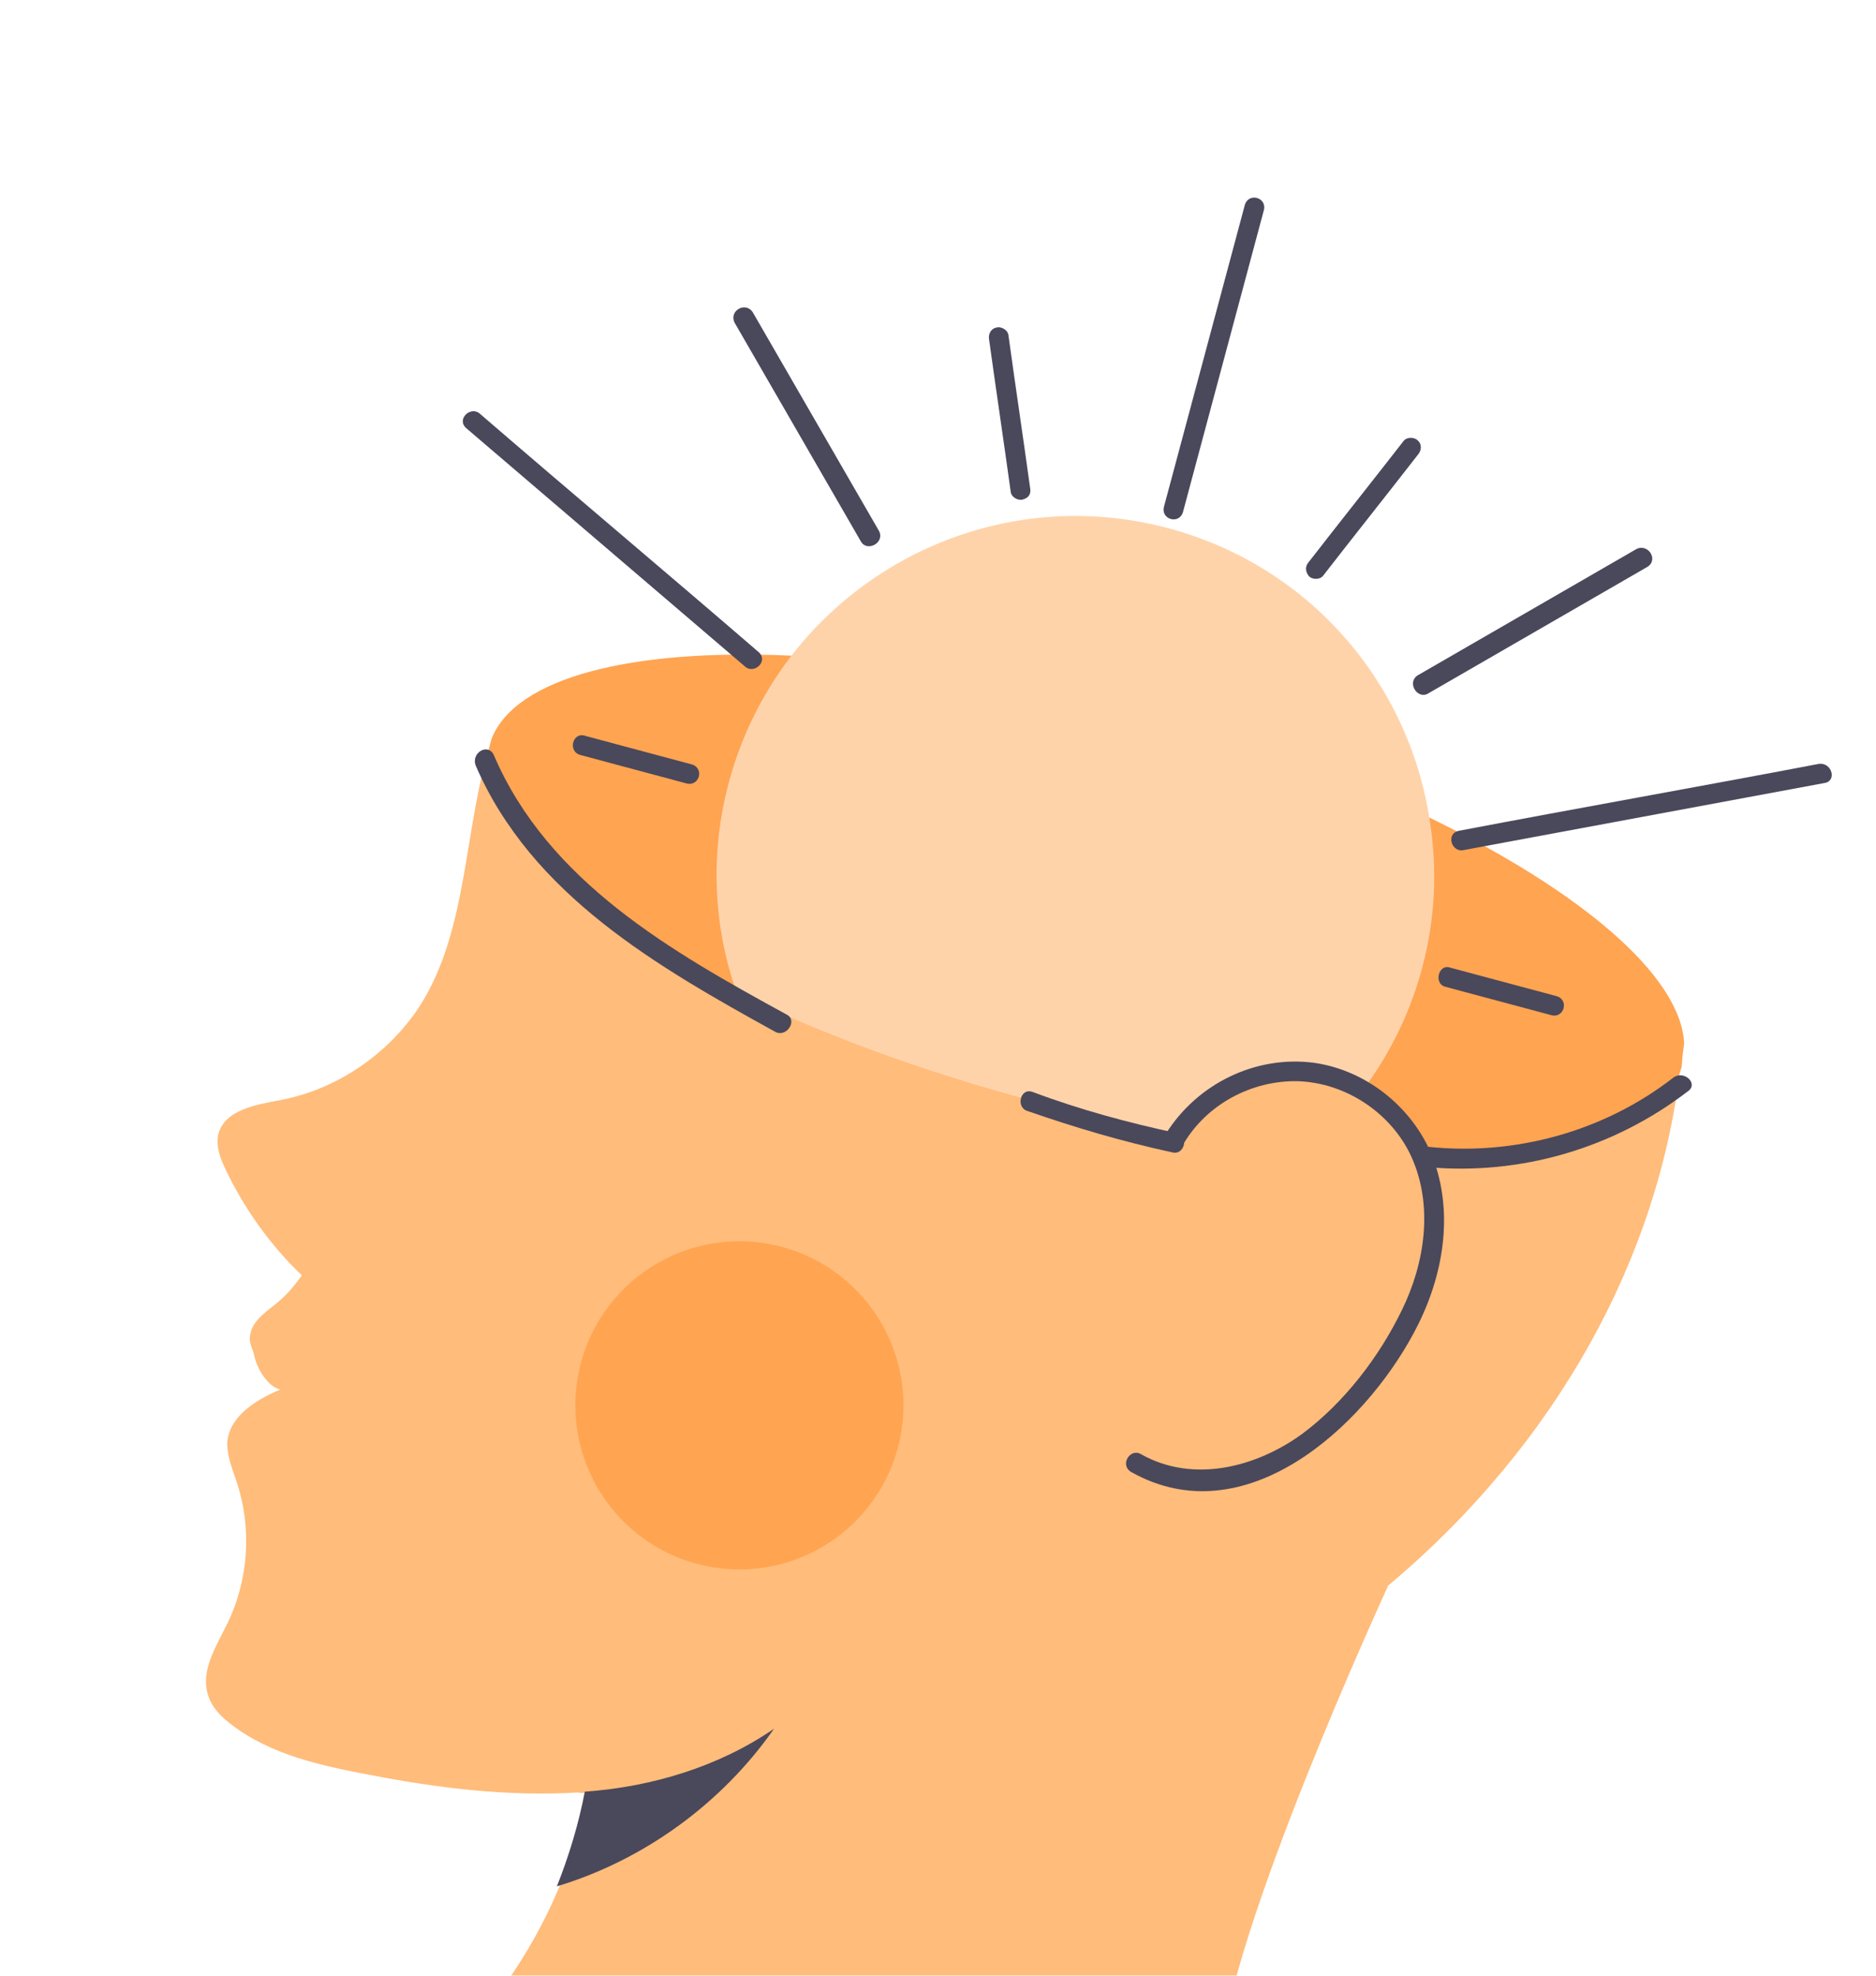 <svg width="132" height="139" viewBox="0 0 132 139" fill="none" xmlns="http://www.w3.org/2000/svg">
<g opacity="0.9">
<path d="M97.674 111.556C97.652 111.639 86.36 136.012 85.784 145.201L30.511 145.302C34.316 141.83 37.356 137.524 39.352 132.759C40.187 130.647 40.877 128.407 41.316 126.099C41.126 126.138 40.936 126.177 40.684 126.109C35.754 126.405 30.881 125.818 26.014 124.873C22.594 124.226 19.113 123.473 16.348 121.385C15.6 120.825 14.958 120.204 14.657 119.315C14.056 117.537 15.243 115.789 16.05 114.118C17.49 111.091 17.74 107.475 16.637 104.215C16.336 103.326 16.013 102.52 15.986 101.615C16.039 99.743 17.89 98.532 19.713 97.763C19.21 97.628 18.859 97.264 18.53 96.817C18.139 96.263 17.939 95.67 17.822 95.1C17.66 94.697 17.499 94.295 17.611 93.876C17.752 93.015 18.541 92.418 19.223 91.882C20.012 91.285 20.655 90.559 21.238 89.727C19.021 87.606 17.191 85.049 15.87 82.27C15.524 81.549 15.201 80.743 15.342 79.883C15.729 78.1 17.988 77.717 19.782 77.389C23.668 76.634 27.181 74.252 29.404 70.984C32.579 66.176 32.62 59.988 33.957 54.328C34.092 53.825 34.204 53.406 34.339 52.903C32.949 60.436 49.9 71.266 72.697 77.375C95.83 83.573 116.243 82.485 118.242 75.026C116.734 88.366 109.608 101.548 97.674 111.556Z" fill="#FFB56C"/>
<path d="M54.462 121.626C50.817 126.848 45.34 130.86 39.184 132.714C40.02 130.602 40.71 128.362 41.148 126.054C45.911 125.713 50.608 124.277 54.462 121.626Z" fill="#363449"/>
<path d="M118.327 75.048C116.889 80.412 106.183 82.484 91.77 80.958C85.908 80.375 79.403 79.171 72.698 77.375C64.903 75.286 57.707 72.639 51.842 69.72C40.485 64.162 33.478 57.793 34.362 52.819C34.429 52.568 34.497 52.317 34.564 52.065C34.564 52.065 34.564 52.065 34.586 51.981C36.28 47.674 44.375 45.621 55.649 46.127C62.842 46.437 71.219 47.693 80.019 50.051C87.73 52.118 94.758 54.719 100.646 57.555C111.293 62.743 118.245 68.648 118.502 73.388C118.406 74.081 118.355 74.607 118.327 75.048Z" fill="#FF9A3E"/>
<path d="M117.766 75.796C112.882 79.608 106.581 81.333 100.467 80.683C99.584 80.626 99.56 82.057 100.443 82.114C107.021 82.709 113.557 80.777 118.76 76.781C119.527 76.268 118.533 75.283 117.766 75.796Z" fill="#363449"/>
<path d="M100.069 68.09C98.654 73.37 95.675 77.782 91.747 81.042C85.885 80.459 79.38 79.255 72.675 77.459C64.88 75.37 57.684 72.723 51.819 69.804C50.193 65.146 49.941 60.048 51.289 55.02C52.165 51.751 53.689 48.745 55.626 46.21C61.694 38.314 72.073 34.448 82.214 37.165C92.188 39.837 99.142 48.079 100.601 57.722C101.133 61.099 101.012 64.57 100.069 68.09Z" fill="#FFCEA1"/>
<path d="M95.133 99.915C90.942 103.823 81.418 108.188 77.917 101.141C76.35 97.937 76.545 93.857 77.275 90.459C78.051 86.894 79.542 83.341 81.614 80.303C83.383 77.723 85.84 75.596 89.026 75.103C89.596 74.986 90.205 75.059 90.753 75.026C94.504 74.774 97.871 77.293 99.438 80.498C102.655 86.929 100.074 95.221 95.133 99.915Z" fill="#FFB56C"/>
<path d="M100.913 81.701C99.626 78.122 96.326 75.352 92.526 74.783C88.368 74.208 84.229 76.243 82.023 79.784C81.547 80.555 82.798 81.249 83.274 80.478C84.921 77.686 88.064 76.013 91.283 76.067C94.67 76.166 97.876 78.282 99.298 81.358C100.881 84.837 100.245 88.888 98.653 92.145C97.04 95.486 94.565 98.685 91.645 100.867C88.406 103.233 83.966 104.379 80.297 102.318C79.526 101.842 78.748 103.071 79.602 103.569C87.567 108.039 95.882 100.475 99.467 93.8C101.422 90.192 102.339 85.766 100.913 81.701Z" fill="#363449"/>
<path d="M82.845 79.734C79.363 78.981 76.011 78.083 72.664 76.827C71.765 76.496 71.467 77.943 72.305 78.168C75.674 79.34 79.004 80.322 82.485 81.075C83.323 81.3 83.683 79.959 82.845 79.734Z" fill="#363449"/>
<path d="M55.35 71.379C47.279 66.97 38.543 62.025 34.736 53.099C34.329 52.272 33.16 52.947 33.461 53.836C37.39 62.973 46.355 68.07 54.572 72.608C55.365 73 56.143 71.771 55.35 71.379Z" fill="#363449"/>
<path d="M87.584 14.439L81.902 35.644C81.655 36.566 82.996 36.926 83.243 36.004L88.925 14.799C89.172 13.877 87.831 13.518 87.584 14.439Z" fill="#363449"/>
<path d="M40.839 53.118L48.298 55.117C49.22 55.364 49.58 54.023 48.658 53.776L41.198 51.777C40.299 51.446 39.917 52.871 40.839 53.118Z" fill="#363449"/>
<path d="M101.687 69.422L109.147 71.421C110.069 71.668 110.428 70.327 109.506 70.08L102.047 68.081C101.231 67.773 100.849 69.198 101.687 69.422Z" fill="#363449"/>
<path d="M51.685 22.697L60.581 38.106C61.011 38.85 62.264 38.197 61.857 37.37L52.96 21.96C52.447 21.194 51.278 21.869 51.685 22.697Z" fill="#363449"/>
<path d="M115.886 39.899L100.477 48.796C99.733 49.225 98.974 48.034 99.74 47.521L115.15 38.624C115.977 38.217 116.736 39.408 115.886 39.899Z" fill="#363449"/>
<path d="M72.475 34.286C71.987 30.742 71.438 27.091 70.951 23.547C70.873 23.167 70.392 22.948 70.096 23.048C69.716 23.126 69.52 23.523 69.597 23.903C70.085 27.447 70.634 31.098 71.122 34.642C71.2 35.022 71.68 35.241 71.976 35.14C72.463 35.001 72.553 34.666 72.475 34.286Z" fill="#363449"/>
<path d="M92.087 39.541C94.281 36.715 96.582 33.828 98.777 31.003C99.034 30.712 99.559 30.764 99.766 30.998C100.056 31.256 100.028 31.698 99.77 31.988C97.576 34.813 95.275 37.7 93.081 40.526C92.823 40.816 92.298 40.765 92.091 40.53C91.824 40.189 91.83 39.831 92.087 39.541Z" fill="#363449"/>
<path d="M127.988 53.742C119.563 55.347 111.076 56.846 102.651 58.451C101.701 58.646 102.141 60.021 103.007 59.804L128.344 55.095C129.272 54.984 128.916 53.631 127.988 53.742Z" fill="#363449"/>
<path d="M33.792 29.131C40.285 34.734 46.886 40.275 53.379 45.878C54.105 46.521 53.036 47.493 52.394 46.871L32.807 30.125C32.081 29.481 33.15 28.51 33.792 29.131Z" fill="#363449"/>
<path d="M49.038 110.022C55.194 111.671 61.522 108.018 63.172 101.861C64.821 95.705 61.168 89.377 55.011 87.727C48.855 86.078 42.527 89.731 40.877 95.888C39.228 102.044 42.881 108.372 49.038 110.022Z" fill="#FF9A3E"/>
</g>
</svg>
